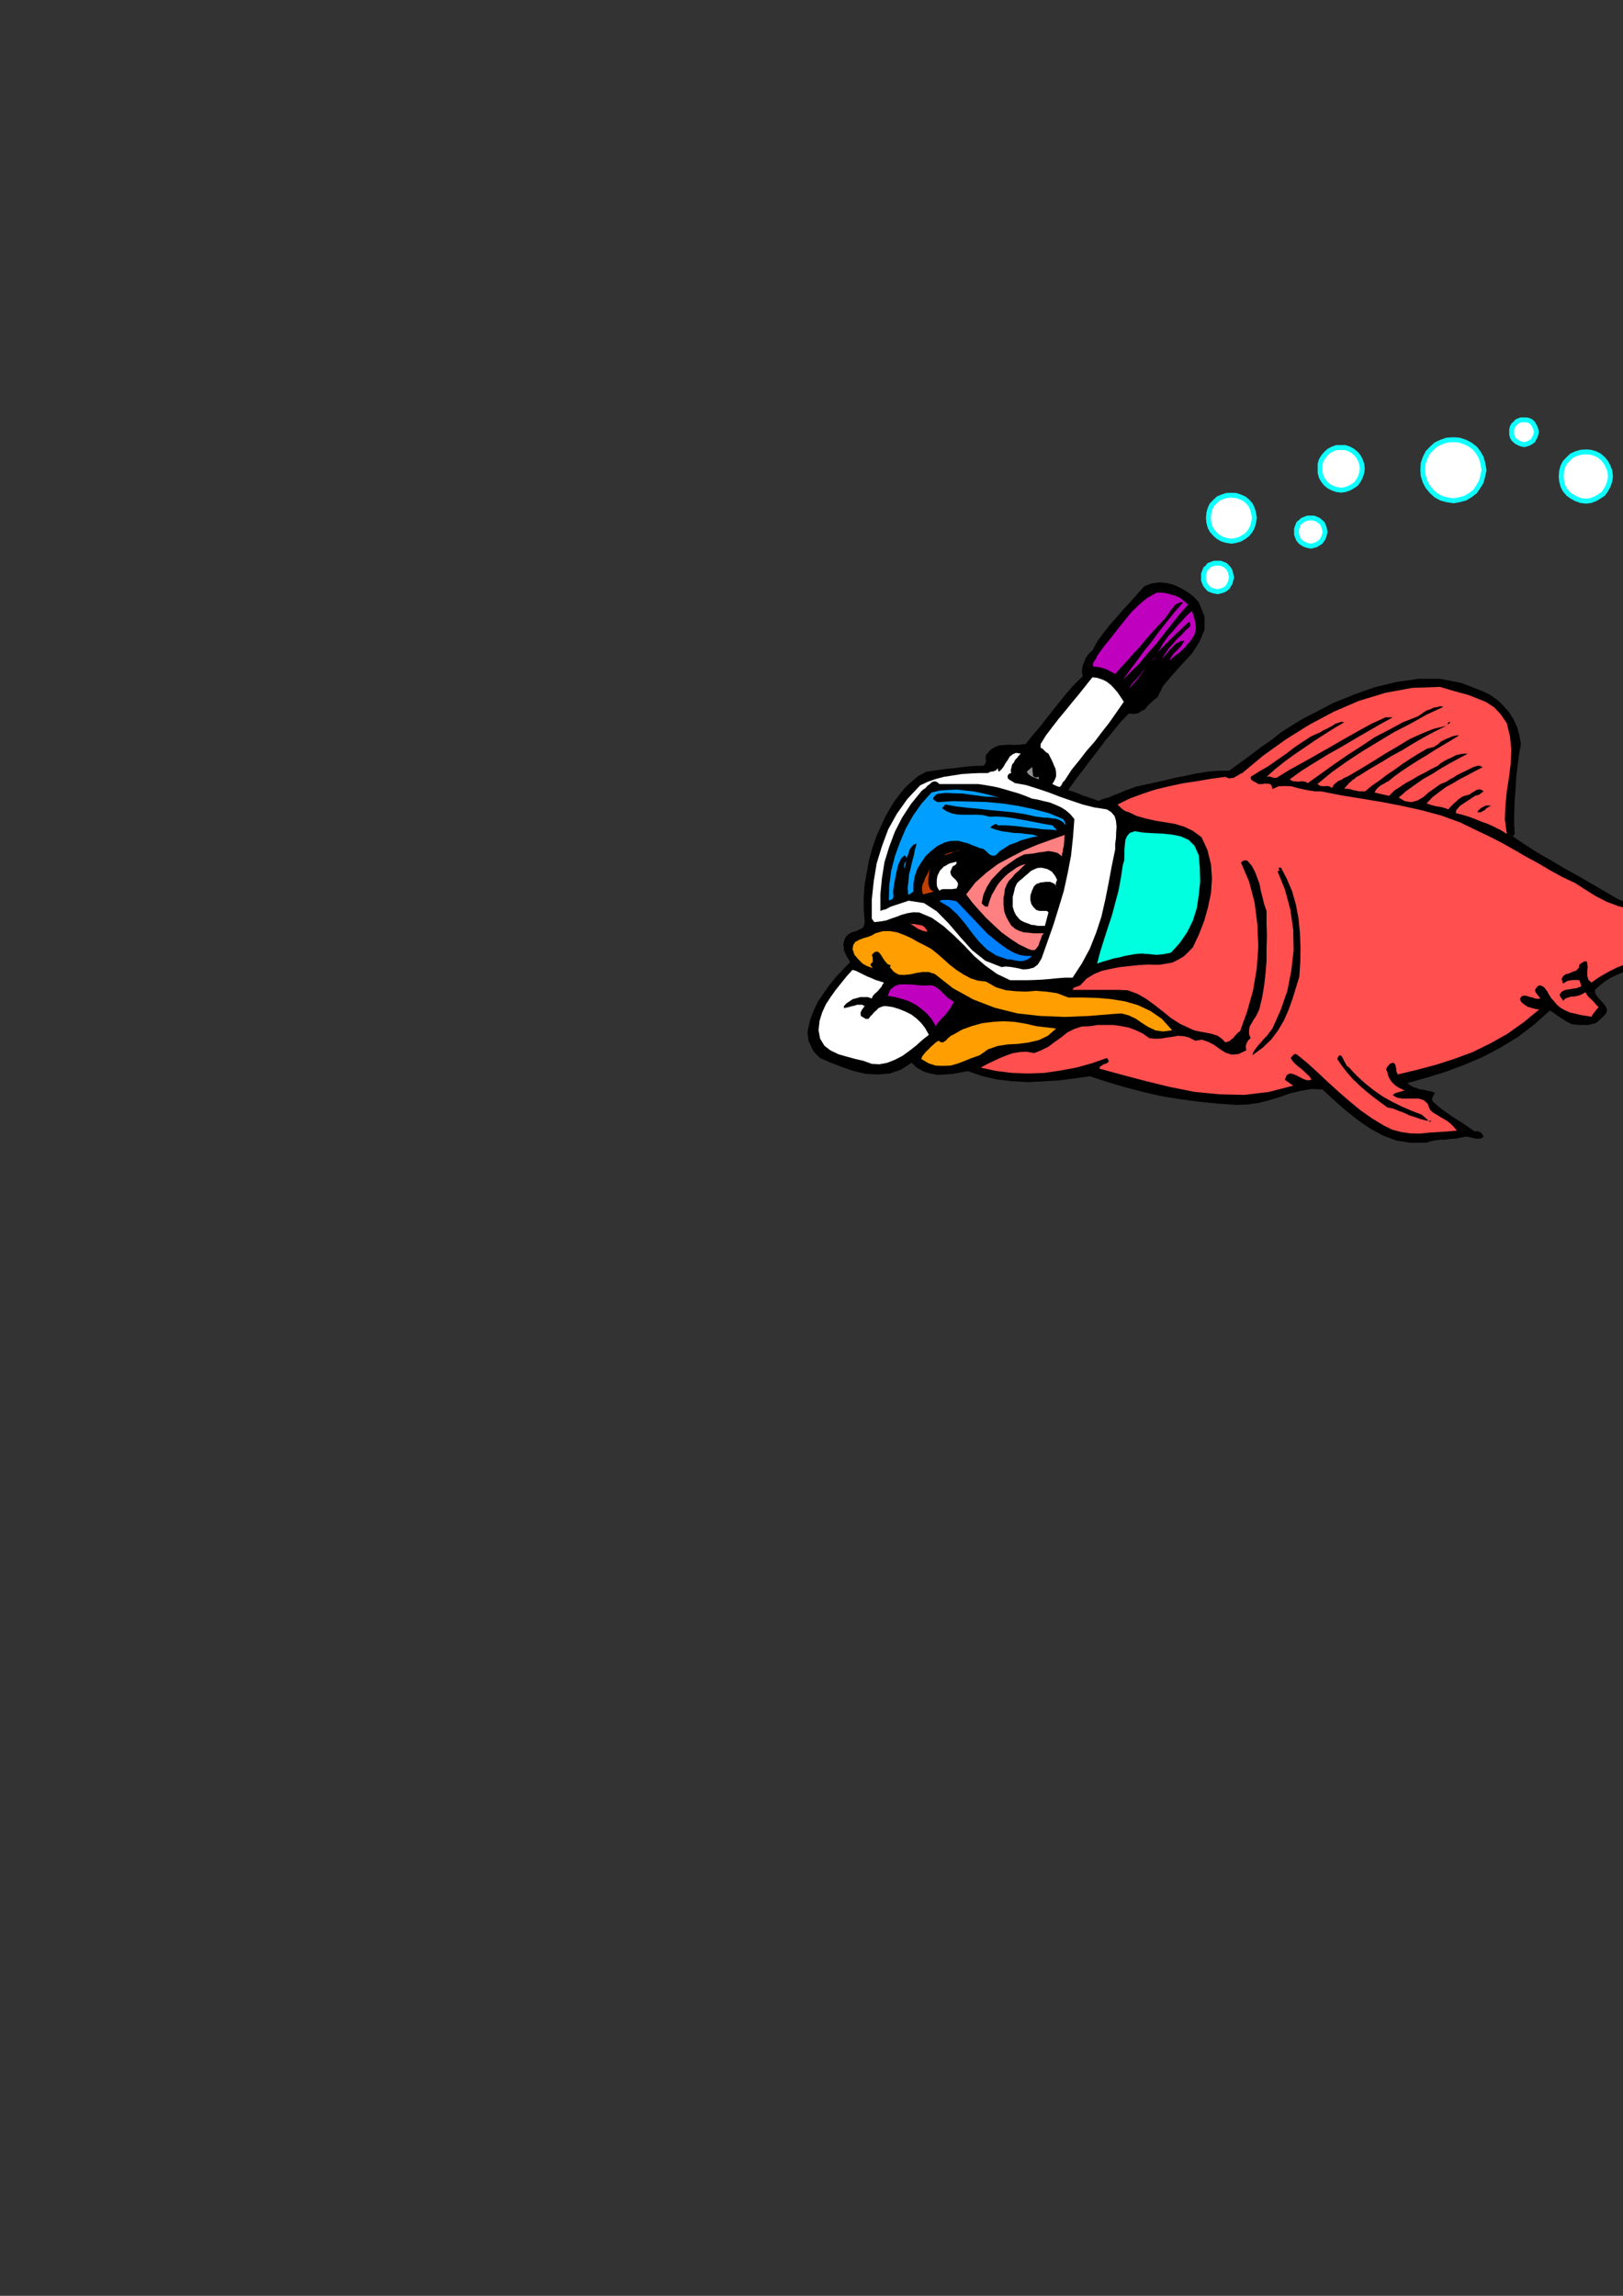 <?xml version="1.0" encoding="utf-8"?>
<!-- Created by UniConvertor 2.0rc4 (https://sk1project.net/) -->
<svg xmlns="http://www.w3.org/2000/svg" height="841.89pt" viewBox="0 0 595.276 841.89" width="595.276pt" version="1.1" xmlns:xlink="http://www.w3.org/1999/xlink" id="8937530f-f612-11ea-b671-dcc15c148e23">

<rect x="0" y="0" width="595.276" height="841.89" fill="#333333" stroke="none"/>

<g>
	<path style="fill:#000000;" d="M 439.694,220.857 L 441.782,226.041 441.782,230.937 439.91,235.401 437.174,239.649 433.502,243.609 429.902,247.641 426.59,251.529 424.574,255.633 423.206,256.713 421.982,257.793 420.902,258.873 419.966,260.097 418.598,260.817 417.302,261.609 415.79,261.825 413.99,261.681 410.822,264.993 408.086,268.377 405.134,271.905 402.47,275.505 399.734,279.033 397.07,282.561 394.406,286.017 391.814,289.689 393.182,290.193 394.478,290.625 395.846,291.129 397.286,291.777 398.582,292.137 400.094,292.713 401.39,293.073 402.83,293.721 404.774,292.929 406.862,292.353 408.806,291.489 410.822,290.769 412.694,289.905 414.71,289.185 416.654,288.465 418.886,287.961 422.63,287.169 426.59,286.305 430.622,285.297 434.726,284.505 438.758,283.641 442.862,282.993 446.822,282.633 450.854,282.633 454.742,279.753 458.63,276.945 462.374,274.065 466.262,271.401 470.006,268.449 473.966,265.929 477.998,263.481 482.246,261.321 489.014,257.793 496.43,254.769 504.134,252.033 512.198,250.089 520.19,248.937 528.182,248.937 536.03,250.449 543.806,253.473 546.47,254.769 549.134,256.641 551.294,258.657 553.454,261.105 555.038,263.625 556.406,266.577 557.27,269.601 557.846,272.841 557.126,276.729 556.622,280.833 556.118,284.865 555.902,289.113 555.542,293.217 555.398,297.465 555.326,301.569 555.542,305.817 554.822,306.681 559.286,309.705 564.038,312.729 568.79,315.465 573.758,318.417 578.582,321.081 583.55,323.961 588.374,326.769 593.342,329.649 594.782,330.297 596.654,330.801 598.454,331.017 600.47,331.233 602.342,331.017 604.142,330.801 605.726,330.009 607.166,329.289 614.222,324.969 620.63,320.001 626.462,314.169 632.006,308.121 636.974,301.569 641.798,294.873 646.406,288.105 651.014,281.697 651.734,281.553 652.598,281.913 652.958,282.417 653.462,283.137 653.606,283.857 653.822,284.577 653.966,285.297 654.182,286.161 653.318,292.209 652.238,298.257 651.014,304.233 649.574,310.137 647.918,315.897 646.046,321.585 644.03,327.129 641.798,332.817 640.502,334.617 638.774,336.561 636.974,338.289 635.39,340.089 633.95,341.889 633.23,344.121 633.23,346.425 634.166,349.305 636.758,354.417 639.062,359.817 641.006,365.577 642.59,371.625 643.382,377.673 643.67,383.721 643.022,389.769 641.798,395.961 641.438,397.185 640.862,398.481 640.142,399.705 639.422,401.073 638.702,402.297 638.054,403.449 637.694,404.673 637.694,406.113 636.974,406.113 636.758,405.393 636.11,405.177 634.814,405.177 632.222,400.713 629.846,396.321 627.398,391.929 625.094,387.609 622.79,383.001 620.846,378.537 618.902,373.929 617.318,369.321 616.238,366.657 615.014,364.065 613.574,361.689 611.918,359.601 609.83,357.513 607.526,356.073 605.006,354.993 602.198,354.633 599.75,355.137 597.446,355.857 595.142,356.577 592.982,357.513 590.822,358.521 588.734,359.817 586.79,361.329 584.99,362.985 585.134,364.353 585.998,365.649 587.078,366.873 588.23,368.097 589.022,369.177 589.454,370.545 589.022,371.697 587.51,373.281 586.43,374.289 585.35,375.153 583.91,375.513 582.542,375.873 580.886,375.873 579.446,375.873 577.862,375.729 576.494,375.585 575.414,375.009 574.334,374.505 573.326,373.785 572.39,373.209 571.31,372.489 570.446,371.841 569.366,371.121 568.502,370.545 562.67,375.729 556.622,380.337 550.214,384.225 543.806,387.609 537.038,390.489 530.126,393.081 523.07,395.241 516.158,397.185 517.166,397.905 518.318,398.625 519.542,398.985 520.91,399.489 522.206,399.633 523.574,399.993 524.87,400.209 526.31,400.713 525.878,401.433 525.518,402.297 525.23,403.017 525.374,403.809 527.174,405.393 529.118,406.977 531.062,408.345 533.15,409.785 535.094,411.009 537.11,412.305 539.054,413.673 540.998,414.969 541.862,414.753 542.798,415.113 543.518,415.689 544.166,416.841 543.518,417.273 542.942,417.561 542.078,417.561 541.214,417.561 540.134,417.273 539.198,417.057 538.19,416.841 537.47,416.841 535.526,417.201 533.726,417.561 531.926,417.633 530.198,417.921 528.398,417.921 526.67,418.137 524.87,418.497 523.214,419.001 517.526,419.073 512.27,418.281 507.23,416.409 502.622,413.889 498.014,410.721 493.622,407.265 489.23,403.377 485.054,399.489 480.878,399.345 476.99,400.065 473.174,400.929 469.358,402.297 465.542,403.449 461.654,404.457 457.478,405.033 453.374,405.177 446.246,404.673 439.334,403.953 432.422,403.017 425.726,401.937 418.958,400.353 412.406,398.625 405.854,396.681 399.734,394.665 394.262,395.457 388.574,396.177 382.742,396.537 376.91,396.825 371.006,396.465 365.39,395.817 359.99,394.521 355.022,392.793 352.214,393.297 349.406,393.801 346.598,394.017 343.934,394.161 341.198,393.657 338.75,392.937 336.302,391.569 334.358,389.697 330.542,392.217 326.366,393.657 322.046,394.017 317.582,393.801 312.974,392.721 308.582,391.209 304.334,389.553 300.734,387.969 299.51,386.745 298.502,385.665 297.782,384.441 297.278,383.217 296.63,381.921 296.414,380.553 296.198,379.113 296.27,377.817 297.134,374.001 298.43,370.617 299.942,367.377 302.03,364.353 304.118,361.329 306.494,358.377 309.086,355.641 311.822,352.833 311.246,351.825 310.742,351.033 310.31,350.169 309.878,349.305 309.518,348.369 309.446,347.361 309.302,346.281 309.518,345.201 310.166,343.617 311.246,342.537 312.614,341.817 314.054,341.457 315.278,340.809 316.358,340.377 316.934,339.369 317.15,338.145 316.79,333.465 316.79,328.857 317.15,324.249 317.942,319.857 318.734,315.393 319.958,311.001 321.398,306.753 323.27,302.649 324.566,299.769 326.15,296.961 327.878,294.081 329.822,291.489 331.838,288.969 334.286,286.665 336.806,284.577 339.758,282.993 342.278,282.633 344.798,282.273 347.39,281.913 350.054,281.697 352.574,281.337 355.238,281.049 357.902,280.833 360.71,280.833 361.43,279.969 361.646,279.033 361.502,277.809 361.646,276.873 363.23,275.001 364.958,273.921 366.47,273.345 368.342,273.201 370.142,273.057 371.942,273.201 373.886,273.057 376.19,272.841 378.71,269.673 381.374,266.577 383.822,263.409 386.342,260.241 388.934,257.001 391.454,253.905 394.118,250.881 397.142,248.001 396.782,246.561 396.926,245.193 397.142,243.897 397.646,242.817 398.15,241.449 398.87,240.369 399.734,239.289 400.67,238.569 402.47,235.185 404.702,232.161 407.006,229.209 409.526,226.401 411.974,223.521 414.494,220.857 417.014,217.977 419.678,215.025 422.342,213.945 425.15,213.585 427.958,213.801 430.694,214.521 433.142,215.673 435.59,217.113 437.75,218.769 439.694,220.857 Z" />
	<path style="fill:#bf00bf;" d="M 435.734,221.721 L 432.638,225.249 429.758,228.849 426.878,232.521 423.926,236.265 420.902,239.649 418.022,243.177 414.854,246.273 411.83,249.369 414.35,245.841 417.014,242.313 419.678,238.641 422.486,235.185 425.15,231.513 428.03,227.913 430.982,224.241 434.006,220.857 432.782,220.857 431.702,221.361 430.838,221.937 430.118,222.945 429.398,223.737 428.678,224.889 427.958,225.825 427.31,226.761 425.006,229.209 422.702,231.729 420.398,234.321 418.094,237.129 415.718,239.649 413.414,242.313 411.11,244.761 409.022,247.137 407.942,246.561 407.006,246.057 405.998,245.553 405.062,245.193 403.982,244.833 402.83,244.617 401.894,244.473 401.03,244.473 400.814,243.393 401.318,242.457 402.038,241.449 402.398,240.513 404.774,237.201 407.366,234.033 409.886,230.793 412.406,227.625 414.998,224.457 417.734,221.793 420.758,219.273 424.214,217.329 425.726,217.329 427.31,217.473 428.894,217.833 430.478,218.337 431.846,218.769 433.142,219.489 434.366,220.497 435.734,221.721 Z" />
	<path style="fill:#bf00bf;" d="M 436.166,235.617 L 435.302,236.481 434.582,237.489 433.646,238.281 432.638,239.289 431.558,240.009 430.622,240.729 429.758,241.449 429.038,242.313 429.398,241.089 430.118,240.225 430.838,239.289 431.702,238.569 432.422,237.705 433.142,236.985 433.79,235.977 434.366,235.041 433.286,235.041 432.206,235.545 431.126,236.121 430.118,237.201 429.038,238.281 428.03,239.505 427.094,240.585 426.374,241.665 426.878,240.369 427.814,239.001 428.894,237.489 430.334,235.977 431.702,234.321 433.286,232.881 434.87,231.153 436.526,229.713 436.526,228.705 436.166,227.985 435.734,228.345 434.366,229.569 432.998,230.937 431.558,232.233 430.118,233.673 428.534,235.185 427.094,236.625 425.654,238.065 424.574,239.505 425.654,237.489 426.95,235.401 428.462,233.313 430.262,231.369 431.846,229.425 433.646,227.553 435.302,225.681 437.174,224.025 437.606,225.465 438.11,226.905 438.398,228.345 438.614,229.929 438.47,231.297 438.11,232.737 437.246,234.177 436.166,235.617 Z" />
	<path style="fill:#bf00bf;" d="M 422.342,242.673 L 423.854,240.513 423.206,241.665 422.342,242.673 Z" />
	<path style="fill:#bf00bf;" d="M 414.35,252.465 L 414.71,251.385 415.43,250.449 416.222,249.585 417.014,248.865 417.734,247.857 418.526,247.065 419.102,246.057 419.678,245.193 419.246,246.057 418.742,247.065 418.022,247.857 417.374,248.865 416.582,249.729 415.718,250.665 414.998,251.529 414.35,252.465 Z" />
	<path style="fill:#ffffff;" d="M 412.19,257.361 L 409.526,261.177 406.862,264.993 404.198,268.377 401.534,271.905 398.582,275.289 395.846,278.817 393.038,282.273 390.518,286.161 389.798,286.881 389.294,287.961 388.646,288.609 387.71,288.321 385.982,287.529 386.846,286.017 387.35,284.721 387.35,283.281 387.134,281.913 386.486,280.473 385.91,279.033 385.19,277.665 384.542,276.369 383.678,275.865 383.102,275.289 382.382,274.569 381.662,274.209 381.662,272.841 383.678,269.601 385.982,266.577 388.43,263.409 390.95,260.385 393.398,257.361 395.918,254.337 398.366,251.241 400.67,248.361 402.47,248.577 404.414,249.225 405.854,249.945 407.438,251.169 408.662,252.465 409.886,253.905 410.966,255.489 412.19,257.361 Z" />
	<path style="fill:#ff4f4f;" d="M 552.662,265.209 L 553.814,269.961 554.318,274.929 554.102,279.969 553.454,285.081 552.662,290.193 552.158,295.233 551.942,300.489 552.662,305.817 550.358,304.377 548.054,303.225 545.75,302.145 543.446,301.353 540.998,300.345 538.694,299.481 536.246,298.761 533.942,298.185 534.086,297.177 534.734,296.385 535.454,295.521 536.534,294.801 537.614,294.081 538.838,293.289 539.918,292.569 540.998,291.849 541.718,291.633 542.582,291.417 543.302,290.769 544.166,290.193 543.158,289.545 542.366,289.473 541.502,289.689 540.638,290.265 539.774,290.769 538.91,291.417 537.974,291.633 537.11,291.849 536.246,292.209 535.526,292.713 534.806,293.217 534.086,293.937 533.222,294.657 532.502,295.377 531.782,296.097 531.206,296.817 530.126,296.385 529.118,296.097 528.182,295.881 527.174,295.737 526.094,295.521 525.014,295.233 524.006,294.873 523.214,294.657 525.374,292.353 527.894,290.409 530.342,288.609 533.006,287.169 535.526,285.657 538.334,284.217 540.998,282.777 543.806,281.337 542.798,280.833 541.862,280.833 540.278,281.337 538.838,282.057 537.398,282.777 535.886,283.497 534.446,284.217 533.15,285.081 531.782,285.801 530.486,286.665 528.182,287.601 526.094,289.113 523.934,290.625 521.99,292.353 519.83,293.577 517.598,294.153 515.294,293.793 512.99,292.497 515.798,290.049 518.822,287.889 521.99,285.657 525.23,283.857 528.398,281.841 531.638,279.969 534.95,278.169 538.334,276.369 536.894,276.369 535.454,276.585 533.942,276.945 532.646,277.665 531.206,278.313 529.766,279.033 528.398,279.897 527.318,280.833 524.87,282.057 522.71,283.281 520.262,284.505 518.102,285.801 515.798,287.025 513.638,288.465 511.406,289.905 509.462,291.849 504.134,290.625 504.782,289.473 505.646,288.609 506.582,287.889 507.59,287.385 508.526,286.809 509.462,286.305 510.326,285.585 511.19,284.865 514.07,282.777 517.022,280.833 520.046,278.889 523.07,277.089 526.094,275.145 529.118,273.345 532.142,271.545 535.166,269.673 534.374,269.673 533.51,269.817 532.646,270.033 531.926,270.393 530.918,270.753 530.198,271.113 529.262,271.545 528.542,271.905 527.894,272.481 527.318,273.057 526.598,273.417 525.95,273.921 525.23,274.065 524.51,274.281 523.79,274.425 523.214,274.641 520.262,276.369 517.382,278.169 514.43,280.113 511.55,282.201 508.67,284.145 506.006,286.161 503.198,288.105 500.678,290.193 499.454,290.193 498.374,290.193 497.366,289.905 496.502,289.833 495.566,289.473 494.702,289.329 493.838,289.185 493.046,289.329 493.478,288.609 494.198,287.889 494.702,287.241 495.422,286.665 496.07,286.017 496.79,285.585 497.51,284.937 498.374,284.505 502.262,282.057 506.222,279.753 510.254,277.305 514.214,275.145 518.246,272.697 522.206,270.393 526.238,268.233 530.486,266.145 525.734,267.297 521.27,269.097 516.878,271.113 512.63,273.705 508.31,276.225 504.062,278.889 499.814,281.481 495.566,284.001 494.702,284.505 493.838,284.937 492.902,285.297 492.038,285.945 490.958,286.305 490.094,287.025 489.23,287.745 488.51,288.969 487.79,288.465 487.07,288.249 486.35,288.249 485.774,288.321 484.406,288.249 483.182,287.529 488.51,283.137 493.982,279.249 499.67,275.505 505.502,271.977 511.334,268.449 517.382,265.353 523.286,262.041 529.478,259.161 528.182,259.017 527.102,259.305 525.734,259.521 524.654,260.097 523.43,260.457 522.206,261.177 521.126,261.969 520.046,262.689 514.574,264.849 509.39,267.657 504.134,270.393 499.166,273.705 494.126,276.945 489.23,280.329 484.406,283.785 479.654,287.169 478.718,286.665 477.854,286.521 476.99,286.521 476.198,286.665 475.19,286.521 474.326,286.521 473.606,286.161 473.03,285.801 477.494,282.561 482.246,279.609 486.926,276.729 491.678,274.065 496.43,271.257 501.254,268.449 506.006,265.713 510.83,263.049 508.166,263.049 502.982,265.425 497.87,268.233 492.902,271.041 487.934,273.921 482.966,276.729 477.998,279.537 473.03,282.273 468.206,285.225 467.054,285.225 466.334,284.937 465.398,284.721 464.534,284.865 467.846,281.913 471.302,279.177 474.974,276.513 478.574,274.065 482.246,271.545 485.846,269.241 489.374,267.009 493.046,264.849 491.894,264.705 490.814,265.065 489.734,265.425 488.798,266.073 487.718,266.649 486.566,267.297 485.486,267.729 484.55,268.377 480.878,270.033 477.638,272.121 474.47,274.281 471.59,276.513 468.422,278.673 465.398,280.833 462.086,282.777 458.702,284.865 458.846,285.801 459.71,286.521 460.574,286.881 461.51,287.529 462.086,287.529 462.95,287.529 463.814,287.385 464.75,287.385 465.398,287.385 466.118,287.745 466.478,288.249 466.694,289.329 468.998,288.321 471.302,288.249 473.606,288.321 475.91,288.969 478.142,289.473 480.302,289.905 482.318,290.193 484.55,290.193 491.822,291.633 499.31,292.857 506.726,294.081 514.214,295.521 521.342,297.105 528.614,299.049 535.526,301.569 542.222,304.809 546.614,306.897 551.078,309.201 555.542,311.721 560.006,314.313 564.398,316.689 568.79,319.281 573.11,321.657 577.862,323.889 581.39,326.193 585.206,328.569 589.238,330.657 593.63,332.313 597.806,333.321 602.198,333.681 606.446,332.961 610.694,331.161 611.054,329.649 616.958,325.545 622.646,321.225 628.046,316.257 633.086,311.001 637.838,305.457 642.158,299.769 646.334,293.793 650.294,287.961 650.294,290.913 649.43,293.721 647.774,296.241 645.83,298.761 643.526,301.065 641.222,303.657 639.134,306.177 637.694,308.985 636.974,309.705 637.334,310.137 638.774,308.985 640.286,307.833 641.726,306.537 643.166,305.169 644.39,303.729 645.83,302.433 647.054,301.065 648.494,299.985 648.35,301.569 647.918,303.153 647.054,304.449 646.046,305.673 644.75,306.681 643.526,307.761 642.086,308.697 640.862,309.705 629.846,319.497 630.566,319.353 631.43,319.281 632.222,318.777 633.086,318.417 633.806,317.769 634.67,317.193 635.534,316.689 636.47,316.329 637.55,315.465 638.702,314.673 639.782,313.809 640.862,313.089 641.942,312.225 643.022,311.361 644.102,310.641 645.326,310.137 645.326,310.497 645.326,311.289 645.254,311.865 645.11,312.729 644.822,313.449 644.606,314.169 644.246,314.889 644.03,315.609 642.302,316.689 640.646,317.769 638.918,318.921 637.19,320.073 635.39,321.297 633.806,322.665 632.366,324.105 631.07,325.833 632.582,325.401 634.166,324.825 635.678,323.961 637.19,323.169 638.702,321.945 640.142,320.937 641.582,319.857 643.166,319.137 642.806,322.881 641.438,325.833 639.134,327.993 636.398,329.649 633.23,331.017 630.062,332.601 627.254,334.185 624.95,336.345 626.462,336.489 627.902,336.345 629.342,335.625 630.926,334.905 632.366,333.897 633.95,333.177 635.534,332.601 637.334,332.457 636.614,333.465 636.038,334.545 635.318,335.769 634.67,336.921 633.806,337.929 633.086,339.009 632.15,339.873 631.07,340.737 629.846,340.233 628.766,340.233 627.542,340.377 626.318,340.737 624.95,341.097 623.87,341.673 622.79,342.249 621.854,343.041 622.646,343.401 623.798,343.761 624.734,343.761 625.814,343.833 626.894,343.617 628.046,343.473 629.126,343.401 630.35,343.473 630.422,344.121 630.566,344.841 630.566,345.561 630.71,346.281 630.566,347.001 630.566,347.721 630.566,348.441 630.71,349.305 629.702,349.089 628.766,348.801 627.614,348.585 626.534,348.441 625.454,348.369 624.518,348.441 623.51,348.801 622.79,349.665 624.374,350.529 626.174,351.105 627.902,351.465 629.702,351.969 631.07,352.545 632.222,353.697 633.014,355.281 633.374,357.801 633.806,358.161 632.006,357.801 630.35,357.441 628.766,357.081 627.254,356.793 625.742,356.433 624.158,356.217 622.43,356.001 620.846,356.001 622.934,357.441 625.742,358.665 628.478,359.457 631.286,360.321 633.734,361.329 635.894,362.913 637.118,365.073 637.694,368.313 636.398,367.881 635.318,367.233 634.166,366.657 633.086,366.153 631.862,365.433 630.782,364.929 629.558,364.569 628.478,364.425 627.542,365.217 628.262,365.793 628.982,366.369 629.702,366.729 630.71,367.017 630.71,367.377 632.15,368.313 633.95,369.393 635.678,370.401 637.334,371.625 638.702,372.921 639.638,374.649 639.998,376.593 639.638,379.113 638.198,378.249 636.83,377.313 635.534,376.305 634.166,375.513 632.726,374.505 631.43,374.001 630.062,373.641 628.838,373.641 630.206,375.153 631.862,376.593 633.806,377.889 635.75,379.473 637.478,380.913 638.774,382.785 639.494,384.729 639.638,386.961 638.414,386.889 637.334,386.241 636.254,385.449 635.39,384.585 634.454,383.865 633.59,383.577 632.726,383.865 632.006,385.161 632.87,385.809 633.806,386.529 634.814,387.105 635.894,387.825 636.614,388.545 637.478,389.409 638.054,390.273 638.702,391.497 638.342,392.361 638.198,393.297 638.054,394.161 637.982,395.097 637.694,395.961 637.478,396.825 637.19,397.689 636.974,398.481 632.582,393.297 629.486,387.753 626.822,381.921 624.59,375.945 622.214,369.753 619.55,364.065 616.022,358.521 611.63,353.697 607.67,352.473 603.998,352.113 600.254,352.329 596.726,353.409 593.126,354.777 589.814,356.433 586.574,358.305 583.694,360.321 582.542,359.241 582.182,357.801 582.182,356.073 582.326,354.633 582.182,353.337 581.966,352.545 581.03,352.545 579.302,353.697 579.086,354.849 578.222,355.857 576.854,356.361 575.558,356.937 574.19,357.297 573.254,358.017 572.75,359.025 573.326,360.681 573.974,360.249 574.694,359.817 575.414,359.601 576.278,359.457 576.998,359.385 577.862,359.385 578.582,359.385 579.302,359.457 580.022,361.689 579.086,362.049 578.078,362.409 576.854,362.553 575.774,362.769 574.55,362.913 573.47,363.273 572.606,363.849 572.03,364.785 572.246,365.433 572.606,365.937 572.966,366.369 573.326,367.017 574.118,366.153 575.198,365.793 576.278,365.433 577.358,365.433 578.438,365.217 579.518,364.929 580.526,364.425 581.462,363.849 581.822,364.425 582.326,365.217 582.902,365.793 583.694,366.513 584.27,367.089 584.99,367.881 585.566,368.601 586.358,369.321 585.566,370.185 584.99,370.977 584.27,371.841 583.694,372.849 581.606,372.489 579.662,372.201 577.718,371.697 575.918,371.337 574.118,370.545 572.534,369.681 571.022,368.457 569.87,367.017 569.006,366.153 568.502,365.289 567.926,364.425 567.566,363.633 566.918,362.769 566.342,362.049 565.478,361.545 564.542,361.329 563.894,361.761 563.39,362.409 563.03,362.985 563.174,363.849 564.974,366.153 564.038,366.297 563.03,366.153 562.094,365.793 561.086,365.577 560.006,365.217 559.07,365.073 558.206,365.289 557.486,366.153 557.702,367.017 558.422,367.881 559.214,368.457 560.294,369.177 561.086,369.393 562.238,369.753 563.318,370.041 564.542,370.185 558.854,374.865 552.878,379.113 546.614,382.641 540.134,385.809 533.366,388.329 526.598,390.489 519.542,392.361 512.63,394.017 512.198,392.937 512.054,391.713 511.91,390.993 511.766,390.489 511.406,389.913 510.83,389.697 509.75,390.129 508.886,391.137 508.382,392.073 508.886,393.297 509.102,394.377 509.606,395.457 510.254,396.465 511.046,397.401 511.91,398.121 512.99,398.841 514.07,399.345 515.222,399.993 514.574,400.065 514.07,400.209 513.35,400.353 512.774,400.569 511.55,400.929 510.83,401.649 512.414,402.513 514.358,402.873 516.374,402.873 518.462,402.873 520.406,402.873 522.206,403.449 523.574,404.673 524.51,406.977 525.59,407.985 526.958,408.777 528.182,409.569 529.622,410.361 530.846,411.081 532.07,412.089 533.15,413.169 534.374,414.609 531.206,414.897 527.894,415.113 524.438,415.329 520.91,415.689 517.238,415.617 513.854,415.113 510.614,414.249 507.662,412.809 503.054,410.001 498.95,407.121 494.846,403.737 490.958,400.353 487.07,396.825 483.326,393.297 479.438,389.769 475.55,386.601 474.83,386.529 474.326,386.889 473.894,387.393 473.39,387.969 473.966,388.905 474.974,390.057 476.054,390.993 477.278,391.929 478.214,392.793 479.294,393.801 480.302,394.737 481.022,395.961 479.654,396.177 478.358,395.817 476.918,395.097 475.55,394.377 474.11,393.801 473.03,393.657 471.95,394.233 471.23,395.961 474.326,398.121 465.398,400.425 456.398,401.505 447.326,401.289 438.254,400.425 429.182,398.625 420.326,396.465 411.614,394.161 403.19,391.857 403.478,391.137 404.054,390.777 404.774,390.273 405.638,390.057 406.286,389.697 406.646,389.265 406.502,388.689 405.998,387.969 400.454,389.913 394.766,391.497 388.934,392.577 383.102,393.441 377.054,393.657 371.078,393.441 365.318,392.721 359.702,391.497 361.934,390.273 364.166,389.193 366.47,388.113 368.918,387.105 371.366,386.241 373.886,385.809 376.406,385.665 379.358,386.169 381.878,385.161 384.47,383.865 386.774,382.137 389.15,380.481 391.454,378.609 394.046,377.313 396.71,376.449 399.734,376.305 402.614,375.873 405.494,375.873 408.446,375.873 411.326,376.305 413.99,376.809 416.654,377.817 419.102,378.969 421.55,380.697 423.71,380.913 425.87,380.841 427.958,380.481 430.118,380.193 432.062,379.833 434.222,379.977 436.166,380.481 438.398,381.633 440.918,381.273 443.366,382.137 445.382,383.217 447.542,384.801 449.486,386.025 451.79,386.745 454.238,386.529 457.118,385.161 456.902,383.865 457.118,382.785 457.766,381.561 458.702,380.697 458.126,379.257 458.126,377.817 458.342,376.449 459.062,375.225 459.782,373.929 460.646,372.705 461.294,371.337 461.87,370.185 462.95,365.649 463.67,361.329 464.174,356.793 464.534,352.473 464.534,347.865 464.678,343.257 464.534,338.649 464.534,334.041 463.67,331.593 463.094,329.217 462.446,326.769 462.014,324.321 461.15,321.945 460.286,319.641 459.062,317.409 457.478,315.609 456.758,315.465 456.182,315.609 455.606,315.897 455.174,316.329 458.126,323.241 460.142,330.873 461.15,338.793 461.51,347.145 460.934,355.281 459.566,363.345 457.406,370.977 454.814,378.177 454.094,378.609 453.518,379.257 452.798,379.977 452.294,380.697 451.574,381.201 450.998,381.777 450.206,381.993 449.486,382.281 448.046,380.841 446.606,379.833 444.878,379.257 443.366,378.897 441.494,378.537 439.838,378.249 437.966,377.817 436.526,377.169 432.926,375.513 429.614,373.425 426.59,370.977 423.566,368.601 420.398,366.297 417.158,364.425 413.558,363.129 409.526,362.985 393.398,362.985 393.758,362.265 394.622,361.905 395.342,361.689 396.206,361.329 398.51,358.881 401.318,357.153 404.198,356.001 407.438,355.281 410.75,354.633 414.134,354.273 417.518,353.913 421.046,353.697 423.062,353.769 425.366,353.769 427.598,353.409 429.974,352.977 432.062,351.969 434.15,350.745 435.806,349.161 437.534,347.361 439.694,342.753 441.638,337.785 443.078,332.673 444.158,327.489 444.518,322.161 444.158,316.977 442.862,311.721 440.702,307.041 437.606,304.737 434.51,303.225 430.982,302.145 427.598,301.569 423.926,300.993 420.398,300.201 417.014,299.265 413.99,297.825 412.766,297.465 411.686,296.745 410.75,295.881 409.886,295.017 414.278,292.857 418.958,291.129 423.71,289.545 428.822,288.321 433.862,287.241 439.118,286.449 444.158,285.585 449.486,284.865 450.134,285.225 450.854,285.441 451.718,285.297 452.51,285.225 453.302,284.721 454.022,284.361 454.742,283.857 455.606,283.497 463.31,277.089 471.662,271.113 480.302,265.713 489.23,260.961 498.446,257.001 508.166,254.049 517.958,252.249 528.182,251.889 531.278,252.825 534.806,253.833 538.334,254.769 541.862,256.137 545.03,257.433 548.054,259.377 550.43,261.969 552.662,265.209 Z" />
	<path style="fill:#000000;" d="M 530.846,265.785 L 531.206,264.849 532.07,264.849 530.846,265.785 Z" />
	<path style="fill:#ffffff;" d="M 374.39,276.369 L 373.67,277.089 373.022,277.953 372.302,278.673 371.87,279.609 371.222,280.329 371.006,281.337 370.718,282.417 370.862,283.497 369.998,283.785 369.566,284.505 369.638,285.441 370.358,286.017 371.222,286.521 372.23,287.169 376.334,287.889 380.438,289.185 384.542,290.553 388.646,292.137 392.822,293.577 397.07,295.017 401.39,296.097 405.998,296.817 407.582,297.825 408.806,299.265 409.31,300.993 409.526,303.153 409.382,305.169 409.31,307.401 409.022,309.417 409.022,311.505 407.798,317.409 406.646,323.601 405.422,329.793 403.982,336.129 402.038,342.033 399.734,347.865 396.782,353.337 393.398,358.521 390.518,358.521 387.71,358.737 384.902,359.025 382.166,359.241 379.214,359.385 376.334,359.457 373.382,359.457 370.502,359.457 365.678,357.153 361.43,354.129 357.398,350.673 353.798,346.857 349.91,343.041 346.022,339.585 341.774,336.561 337.166,334.617 334.862,334.545 332.702,334.905 330.614,335.481 328.814,336.201 326.87,336.849 324.926,337.569 322.766,337.929 320.678,338.145 319.742,336.849 319.742,329.937 320.462,323.169 321.542,316.617 323.486,310.281 325.79,304.089 328.958,298.401 332.846,292.929 337.526,287.961 340.334,286.665 343.214,285.657 346.238,284.865 349.55,284.361 352.718,283.857 355.958,283.641 359.126,283.497 362.366,283.497 363.23,282.993 364.166,282.921 365.174,282.561 366.038,281.697 366.038,282.417 366.398,282.993 367.262,282.201 368.054,281.193 368.774,279.897 369.638,278.673 370.358,277.449 371.438,276.585 372.662,276.081 374.39,276.369 Z" />
	<path style="fill:#ffffff;" d="M 366.758,278.169 L 366.038,280.473 366.758,278.169 Z" />
	<path style="fill:#8f8f8f;" d="M 381.014,284.865 L 381.014,285.801 380.222,285.441 379.502,285.225 378.854,284.937 378.35,284.721 377.27,284.001 376.55,282.993 378.494,281.337 378.638,281.553 378.71,282.201 378.71,282.921 378.854,283.785 378.854,284.361 379.358,284.937 379.934,285.081 381.014,284.865 Z" />
	<path style="fill:#000000;" d="M 358.838,287.529 L 361.286,287.889 363.806,288.321 366.254,288.825 368.774,289.545 371.222,290.265 373.67,290.985 376.046,291.849 378.494,292.857 380.582,293.217 382.886,293.793 385.046,294.297 387.206,295.161 389.15,296.025 390.95,297.177 392.534,298.545 394.046,300.345 393.542,307.113 392.822,313.809 391.598,320.217 390.158,326.769 388.286,332.961 386.342,339.225 384.182,345.345 382.022,351.465 380.654,353.697 379.142,354.849 377.198,355.353 375.254,355.497 373.022,354.993 371.006,354.633 368.918,354.417 367.334,354.633 361.43,352.329 356.534,348.441 352.07,343.473 347.966,338.649 343.574,334.185 338.894,331.161 333.278,330.297 326.726,332.457 325.79,332.961 324.782,333.465 323.846,333.681 322.91,334.041 322.91,327.849 323.486,321.945 324.422,316.113 326.15,310.497 328.238,304.953 330.902,299.769 334.142,294.801 337.886,290.193 338.606,289.545 339.47,288.969 340.19,288.105 341.054,287.529 341.774,286.809 342.638,286.521 343.502,286.665 344.582,287.529 358.838,287.529 Z" />
	<path style="fill:#009eff;" d="M 366.398,292.497 L 364.094,292.209 361.502,292.137 358.766,291.777 355.958,291.417 352.934,290.985 349.91,290.913 346.742,290.769 343.862,291.129 343.214,291.489 342.782,291.993 342.278,292.497 342.422,293.289 343.862,294.153 349.55,293.793 355.598,293.937 361.646,294.081 367.694,294.657 373.382,295.521 379.214,296.745 384.686,298.185 389.87,300.345 390.158,300.705 390.518,301.353 390.734,301.929 390.878,302.649 389.798,301.425 388.574,300.705 387.206,300.201 385.91,300.129 384.326,299.841 382.886,299.841 381.374,299.625 380.078,299.481 375.83,298.545 371.726,297.897 367.478,297.465 363.374,297.105 359.126,296.601 355.022,296.241 350.774,295.737 346.742,295.017 345.518,296.385 347.102,297.465 349.046,298.257 351.134,298.689 353.51,298.761 355.814,298.761 358.262,298.761 360.566,298.905 362.87,299.481 365.75,299.409 368.702,299.625 371.438,299.985 374.246,300.489 377.054,300.993 379.934,301.569 382.886,302.145 385.982,302.649 387.71,304.449 385.046,304.233 382.382,304.089 379.718,303.729 377.198,303.513 374.39,303.153 371.726,302.865 368.774,302.649 366.038,302.649 365.318,302.145 364.598,302.433 363.806,302.865 363.23,303.513 365.174,304.233 367.334,304.809 369.566,305.097 371.942,305.457 374.174,305.529 376.406,305.817 378.638,306.033 380.654,306.681 378.494,307.041 376.406,307.617 374.39,308.193 372.446,309.057 370.358,309.777 368.558,310.929 366.758,312.081 365.174,313.665 364.166,313.809 363.446,313.593 362.726,313.161 362.294,312.729 361.646,312.081 361.07,311.649 360.35,311.145 359.702,311.145 358.118,310.497 356.534,309.921 354.878,309.201 353.294,308.841 351.566,308.337 349.91,308.337 348.11,308.481 346.382,308.985 343.718,310.281 341.558,312.009 339.47,313.953 337.886,316.257 336.446,318.633 335.51,321.297 335.006,324.105 335.006,326.985 334.502,327.273 333.998,327.705 333.566,327.993 333.062,327.993 332.918,325.401 333.206,323.025 333.422,320.577 333.998,318.417 334.502,316.113 335.15,313.809 335.582,311.505 336.23,309.345 335.15,309.705 334.358,310.497 333.638,311.505 333.206,312.945 332.702,314.313 332.342,315.753 332.054,317.049 331.838,318.561 331.622,317.769 331.622,317.049 331.838,316.473 332.198,315.969 332.486,315.249 332.558,314.745 332.342,314.169 331.838,313.665 330.614,314.673 329.894,316.113 329.318,317.553 328.958,319.137 328.598,320.721 328.31,322.377 327.95,324.105 327.734,325.833 327.59,326.265 327.59,326.985 327.59,327.705 327.734,328.569 327.59,329.217 327.374,329.649 326.726,330.009 326.006,330.153 326.15,324.681 326.87,319.281 328.238,313.953 330.038,308.985 332.198,303.873 334.862,299.121 338.03,294.657 341.63,290.625 344.582,289.905 347.822,289.689 350.99,289.545 354.158,289.905 357.326,290.265 360.422,290.913 363.374,291.633 366.398,292.497 Z" />
	<path style="fill:#000000;" d="M 547.334,295.593 L 546.47,295.593 545.75,296.097 545.102,296.457 544.526,297.105 543.806,297.465 543.158,297.825 542.438,297.897 541.862,297.825 542.222,297.177 542.726,296.745 543.302,296.241 544.022,295.881 544.742,295.521 545.462,295.377 546.326,295.377 547.334,295.593 Z" />
	<path style="fill:#00ffde;" d="M 439.694,313.665 L 440.054,318.273 440.198,323.241 439.694,328.137 438.974,332.961 437.534,337.569 435.446,341.817 432.782,345.705 429.542,349.305 428.03,349.665 426.878,349.881 425.51,350.025 424.286,350.169 422.846,350.025 421.55,349.881 420.182,349.809 418.886,349.665 416.654,349.809 414.638,350.169 412.55,350.529 410.462,351.105 408.446,351.465 406.358,352.113 404.342,352.689 402.398,353.337 403.55,348.945 404.918,344.553 406.358,340.089 407.798,335.769 409.022,331.161 410.246,326.625 411.11,321.945 411.83,317.193 412.334,315.465 412.406,313.665 412.406,311.721 412.55,309.921 412.766,307.977 413.414,306.537 414.35,305.457 416.222,304.809 419.246,305.313 422.63,305.529 426.158,305.673 429.758,306.033 432.998,306.681 435.95,307.977 438.11,310.137 439.694,313.665 Z" />
	<path style="fill:#ff8080;" d="M 389.51,314.025 L 387.926,312.801 386.342,312.369 384.542,312.081 382.886,312.369 381.014,312.585 379.214,312.945 377.414,313.161 375.686,313.305 372.95,314.673 370.358,316.473 367.838,318.273 365.678,320.433 363.59,322.665 362.006,325.185 360.71,327.993 360.062,331.161 360.35,331.593 360.926,332.097 361.502,332.457 362.366,332.457 362.726,331.017 363.23,329.577 363.734,328.209 364.454,326.985 365.174,325.689 365.894,324.465 366.758,323.385 367.694,322.305 368.702,321.297 369.638,320.433 370.646,319.713 371.726,318.993 372.662,318.273 373.742,317.697 374.894,317.193 376.19,316.833 374.894,318.057 373.67,319.281 372.302,320.433 371.222,321.801 369.998,323.025 369.206,324.465 368.558,326.049 368.342,327.993 368.054,329.217 368.054,330.513 368.054,331.737 368.198,333.105 368.342,334.185 368.702,335.337 369.206,336.489 369.926,337.785 370.862,339.369 372.302,340.593 373.742,341.313 375.47,341.889 377.198,342.033 378.998,342.249 380.942,342.249 382.886,342.249 382.166,343.041 381.806,344.193 381.302,345.417 380.942,346.641 380.294,347.577 379.574,348.369 378.494,348.441 377.198,348.009 373.67,346.281 370.502,344.193 367.334,341.889 364.598,339.369 361.646,336.561 359.126,333.825 356.534,330.873 354.374,327.993 357.758,323.601 361.79,320.001 366.038,316.833 370.718,314.313 375.47,311.865 380.438,309.777 385.406,307.977 390.518,306.177 390.374,307.113 390.374,308.193 390.23,309.345 390.158,310.425 389.87,311.361 389.798,312.369 389.51,313.161 389.51,314.025 Z" />
	<path style="fill:#bf4000;" d="M 352.214,311.865 L 351.494,311.865 350.774,312.081 350.054,312.369 349.262,312.729 348.542,312.945 347.822,313.161 347.102,313.449 346.382,313.665 346.958,313.161 347.75,312.945 348.47,312.585 349.19,312.585 349.91,312.369 350.63,312.225 351.35,312.009 352.214,311.865 Z" />
	<path style="fill:#ffffff;" d="M 350.846,315.969 L 350.774,316.833 350.126,317.337 349.406,317.697 349.046,318.561 348.542,319.713 348.83,320.865 349.406,321.585 350.27,322.377 350.846,323.025 351.35,323.889 351.35,324.609 350.846,325.833 350.054,325.905 349.262,326.049 348.47,326.049 347.75,326.049 346.742,326.049 345.878,326.049 345.158,326.193 344.582,326.625 344.078,325.905 343.718,325.185 343.574,324.321 343.574,323.601 343.574,322.665 343.718,321.801 343.862,321.081 344.222,320.361 344.726,319.281 345.446,318.561 346.166,317.769 346.958,317.409 347.822,316.833 348.83,316.473 349.766,316.257 350.846,315.969 Z" />
	<path style="fill:#ffffff;" d="M 387.71,322.665 L 387.494,323.169 387.35,323.601 387.206,324.105 387.35,324.825 386.774,324.105 385.982,323.745 385.19,323.385 384.47,323.385 383.462,323.385 382.526,323.529 381.662,323.601 381.014,323.889 380.222,324.105 379.574,324.681 379.142,325.185 378.854,325.905 378.494,326.625 378.278,327.345 377.99,328.137 377.918,328.929 377.918,330.153 378.278,331.521 378.998,332.601 380.078,333.681 380.582,333.825 381.158,334.041 381.878,334.041 382.598,334.041 383.246,334.041 383.822,334.041 384.182,334.185 384.542,334.617 383.246,339.513 381.806,339.513 380.582,339.513 379.358,339.225 378.278,339.153 377.054,338.649 375.974,338.289 374.894,337.785 374.03,337.209 372.662,335.625 371.942,334.185 371.438,332.457 371.438,330.801 371.438,328.929 371.87,327.273 372.302,325.401 373.022,323.889 373.886,323.025 374.966,322.161 375.974,321.225 377.054,320.361 378.134,319.353 379.358,318.777 380.582,318.273 382.022,318.201 382.958,318.417 383.966,318.633 384.686,318.993 385.55,319.497 385.982,319.857 386.63,320.721 387.134,321.441 387.71,322.665 Z" />
	<path style="fill:#000000;" d="M 469.862,318.201 L 472.022,322.377 473.966,326.985 475.334,331.881 476.27,336.921 476.774,342.033 476.99,347.361 476.918,352.689 476.558,358.161 475.334,362.121 474.11,366.153 472.67,370.185 470.942,374.145 468.782,377.817 466.262,381.201 463.094,384.225 459.35,386.961 459.71,385.809 460.43,384.729 461.366,383.505 462.446,382.281 463.598,380.913 464.75,379.761 465.758,378.393 466.694,377.169 469.718,370.401 472.166,363.345 473.606,356.001 474.47,348.585 474.326,340.953 473.246,333.465 471.302,326.265 468.566,319.497 468.998,319.353 469.286,319.281 469.142,318.993 469.142,318.777 468.926,318.417 468.998,318.273 469.142,318.201 469.862,318.201 Z" />
	<path style="fill:#bf4000;" d="M 342.422,326.985 L 338.534,327.993 338.174,326.625 338.174,325.401 338.39,324.249 338.966,323.169 339.326,321.945 339.974,320.865 340.55,319.641 341.054,318.561 340.838,319.641 340.694,320.865 340.478,322.017 340.478,323.241 340.478,324.249 340.838,325.329 341.27,326.193 342.422,326.985 Z" />
	<path style="fill:#009eff;" d="M 330.902,322.305 L 330.542,325.185 330.902,322.305 Z" />
	<path style="fill:#000000;" d="M 628.118,327.345 L 630.71,325.833 628.838,327.345 628.118,327.345 Z" />
	<path style="fill:#0080ff;" d="M 362.366,342.609 L 364.094,343.977 365.894,345.417 367.694,346.785 369.782,348.225 371.726,349.305 373.886,350.169 376.046,350.529 378.494,350.529 377.558,351.393 376.55,351.969 375.47,352.329 374.39,352.473 373.022,352.329 371.942,352.113 370.646,351.825 369.566,351.825 365.39,350.385 362.006,348.225 358.982,345.201 356.462,342.033 353.798,338.505 351.134,335.337 348.11,332.601 344.582,330.513 345.086,330.153 345.806,330.009 346.526,330.009 347.39,330.009 348.11,330.009 349.046,330.153 349.91,330.297 350.846,330.513 362.366,342.609 Z" />
	<path style="fill:#ff4f4f;" d="M 340.118,341.673 L 339.254,341.529 338.39,341.313 337.526,340.953 336.662,340.593 335.726,339.945 334.862,339.369 334.142,338.865 333.422,338.505 334.286,338.793 335.366,338.865 336.302,339.009 337.31,339.225 338.174,339.369 338.966,339.873 339.614,340.593 340.118,341.673 Z" />
	<path style="fill:#ff9e00;" d="M 341.63,348.009 L 343.862,349.809 346.166,351.825 348.326,353.769 350.846,355.713 353.294,357.297 355.958,358.737 358.622,359.601 361.646,359.961 365.318,362.049 368.918,363.129 372.59,363.489 376.334,363.633 379.934,363.345 383.678,363.633 387.71,364.209 391.814,365.793 396.926,365.793 402.254,365.937 407.438,366.369 412.694,367.233 417.374,368.601 421.982,370.761 426.158,373.641 429.902,377.817 426.59,378.249 423.926,377.889 421.262,376.665 418.958,375.225 416.582,373.569 413.99,372.345 411.254,371.625 408.158,371.841 399.374,372.561 390.518,372.921 381.662,372.561 373.166,371.625 364.814,369.537 356.966,366.513 349.55,362.409 342.854,357.153 340.55,356.433 338.39,356.433 336.086,356.793 333.926,357.297 331.622,357.513 329.678,357.441 327.878,356.433 326.366,354.633 326.726,354.057 325.574,353.553 324.782,352.689 323.99,351.609 323.342,350.529 322.622,349.521 321.902,348.945 320.822,349.089 319.742,350.169 319.958,350.673 320.102,351.249 320.102,351.969 320.102,352.833 319.742,353.049 319.454,353.409 319.238,353.697 319.382,354.057 320.102,354.993 319.022,354.633 318.014,354.273 317.078,353.769 316.358,353.337 315.494,352.473 314.774,351.753 314.054,350.889 313.406,350.169 312.686,348.009 312.974,346.497 313.694,345.417 314.99,344.697 316.43,344.121 318.158,343.617 319.742,343.041 321.038,342.249 323.846,341.457 326.51,341.457 329.03,341.889 331.694,342.897 334.142,343.977 336.662,345.417 339.11,346.641 341.63,348.009 Z" />
	<path style="fill:#ffffff;" d="M 324.206,360.321 L 323.702,361.041 323.27,361.905 322.622,362.625 322.046,363.345 321.326,363.993 320.678,364.569 320.102,365.289 319.742,366.153 318.302,365.649 316.934,365.649 315.494,365.649 314.27,366.009 312.83,366.369 311.75,367.089 310.526,367.881 309.518,368.961 309.518,369.681 310.31,369.537 311.246,369.321 312.182,369.033 313.334,368.817 314.27,368.457 315.35,368.457 316.214,368.457 317.15,368.961 316.574,369.681 316.07,370.401 315.638,371.265 315.71,372.489 316.214,372.849 316.934,373.281 317.582,373.641 318.518,373.641 319.238,372.705 319.958,371.985 320.678,371.121 321.398,370.545 322.118,369.753 322.982,369.321 323.99,368.961 325.214,368.961 327.518,369.321 329.822,370.041 331.982,370.905 334.286,372.057 336.086,373.425 337.886,375.153 339.326,377.025 340.694,379.473 338.39,381.273 336.086,383.361 333.422,385.449 330.902,387.249 328.094,388.689 325.286,389.769 322.55,390.273 319.742,390.129 316.79,389.049 313.694,388.329 310.526,387.465 307.502,386.601 304.55,385.161 302.39,383.505 300.806,380.913 300.23,377.817 300.59,374.361 301.526,371.337 302.894,368.313 304.55,365.793 306.422,363.129 308.438,360.609 310.526,358.017 312.686,355.641 314.054,356.073 315.494,356.793 316.79,357.441 318.302,358.161 319.742,358.737 321.182,359.385 322.622,359.817 324.206,360.321 Z" />
	<path style="fill:#bf00bf;" d="M 349.91,367.377 L 349.262,368.457 348.542,369.681 347.75,370.761 346.886,371.985 345.878,372.921 344.942,374.001 343.934,375.153 343.214,376.305 341.774,373.785 339.974,371.697 337.886,369.897 335.87,368.457 333.278,367.089 330.758,366.297 328.094,365.577 325.574,365.217 326.51,362.913 328.238,361.545 330.038,360.969 332.342,360.969 334.646,361.041 337.022,361.329 339.326,361.401 341.63,361.329 342.782,361.689 343.934,362.409 344.942,363.273 345.878,364.209 346.742,365.073 347.75,366.009 348.686,366.657 349.91,367.377 Z" />
	<path style="fill:#ff9e00;" d="M 387.35,377.169 L 384.326,379.833 381.014,381.417 377.27,382.281 373.526,382.785 369.566,383.001 365.894,383.577 362.366,384.801 359.342,386.961 356.462,387.969 353.798,389.049 351.134,390.057 348.542,390.777 345.878,390.849 343.214,390.777 340.55,389.913 337.886,388.329 338.246,387.393 338.894,386.529 339.614,385.665 340.55,384.801 341.414,383.865 342.422,383.001 343.214,382.281 344.222,381.633 344.942,382.137 345.806,382.281 346.382,381.921 346.958,381.561 347.462,380.913 348.182,380.337 348.83,379.761 349.55,379.473 352.934,377.529 356.534,376.233 360.206,375.225 364.166,374.721 368.054,374.505 372.086,374.721 376.046,375.369 380.078,376.305 387.35,377.169 Z" />
	<path style="fill:#000000;" d="M 494.846,391.497 L 497.654,394.521 500.75,397.329 503.918,399.849 507.23,402.153 510.47,403.953 514.07,405.753 517.742,407.337 521.486,408.777 524.51,411.441 525.014,411.081 522.926,410.865 520.982,410.361 518.966,409.641 517.022,409.065 514.934,408.057 512.918,407.337 510.83,406.473 508.886,406.113 506.222,404.169 503.702,402.297 501.11,400.209 498.734,398.121 496.286,395.817 494.198,393.441 492.182,390.849 490.454,388.329 490.958,387.249 491.534,386.961 492.038,387.249 492.542,388.113 492.902,388.905 493.478,389.913 493.982,390.849 494.846,391.497 Z" />
	<path style="stroke:#0fffff;stroke-width:1.8;stroke-miterlimit:10.433;fill:#ffffff;" d="M 451.718,198.465 L 453.302,198.177 454.814,197.745 456.326,196.881 457.622,195.873 458.63,194.577 459.35,193.209 459.782,191.553 460.07,189.969 459.782,188.169 459.35,186.585 458.63,185.073 457.622,183.921 456.326,182.841 454.814,182.193 453.302,181.689 451.718,181.617 449.846,181.689 448.334,182.193 446.822,182.841 445.67,183.921 444.518,185.073 443.798,186.585 443.366,188.169 443.222,189.969 443.366,191.553 443.798,193.209 444.518,194.577 445.67,195.873 446.822,196.881 448.334,197.745 449.846,198.177 451.718,198.465 Z" />
	<path style="stroke:#0fffff;stroke-width:1.8;stroke-miterlimit:10.433;fill:#ffffff;" d="M 491.894,179.745 L 493.406,179.529 494.846,179.025 496.142,178.305 497.366,177.441 498.23,176.289 498.95,174.921 499.454,173.337 499.67,171.897 499.454,170.169 498.95,168.729 498.23,167.433 497.366,166.353 496.142,165.345 494.846,164.625 493.406,164.121 491.894,164.121 490.238,164.121 488.798,164.625 487.43,165.345 486.35,166.353 485.414,167.433 484.622,168.729 484.19,170.169 484.19,171.897 484.19,173.337 484.622,174.921 485.414,176.289 486.35,177.441 487.43,178.305 488.798,179.025 490.238,179.529 491.894,179.745 Z" />
	<path style="stroke:#0fffff;stroke-width:1.8;stroke-miterlimit:10.433;fill:#ffffff;" d="M 480.806,200.265 L 481.742,200.049 482.75,199.761 483.542,199.257 484.406,198.681 485.054,197.817 485.486,196.953 485.774,196.017 485.99,195.081 485.774,193.929 485.486,192.993 485.054,191.985 484.406,191.409 483.542,190.689 482.75,190.329 481.742,189.969 480.806,189.969 479.654,189.969 478.718,190.329 477.782,190.689 476.99,191.409 476.27,191.985 475.91,192.993 475.55,193.929 475.55,195.081 475.55,196.017 475.91,196.953 476.27,197.817 476.99,198.681 477.782,199.257 478.718,199.761 479.654,200.049 480.806,200.265 Z" />
	<path style="stroke:#0fffff;stroke-width:1.8;stroke-miterlimit:10.433;fill:#ffffff;" d="M 446.606,216.969 L 447.542,216.753 448.55,216.465 449.414,216.033 450.206,215.385 450.71,214.521 451.214,213.729 451.43,212.721 451.718,211.785 451.43,210.561 451.214,209.553 450.71,208.617 450.206,208.041 449.414,207.249 448.55,206.889 447.542,206.529 446.606,206.529 445.382,206.529 444.446,206.889 443.438,207.249 442.862,208.041 442.142,208.617 441.782,209.553 441.422,210.561 441.422,211.785 441.422,212.721 441.782,213.729 442.142,214.521 442.862,215.385 443.438,216.033 444.446,216.465 445.382,216.753 446.606,216.969 Z" />
	<path style="stroke:#0fffff;stroke-width:1.8;stroke-miterlimit:10.433;fill:#ffffff;" d="M 533.15,183.633 L 535.166,183.273 537.398,182.697 539.198,181.617 540.998,180.249 542.222,178.449 543.302,176.649 543.878,174.417 544.31,172.401 543.878,169.953 543.302,167.865 542.222,165.993 540.998,164.409 539.198,163.041 537.398,162.105 535.166,161.385 533.15,161.241 530.702,161.385 528.614,162.105 526.67,163.041 525.158,164.409 523.646,165.993 522.71,167.865 521.99,169.953 521.846,172.401 521.99,174.417 522.71,176.649 523.646,178.449 525.158,180.249 526.67,181.617 528.614,182.697 530.702,183.273 533.15,183.633 Z" />
	<path style="stroke:#0fffff;stroke-width:1.8;stroke-miterlimit:10.433;fill:#ffffff;" d="M 559.07,163.041 L 559.934,162.825 560.726,162.537 561.518,162.105 562.238,161.601 562.598,160.881 563.03,160.161 563.318,159.297 563.534,158.433 563.318,157.497 563.03,156.633 562.598,155.913 562.238,155.265 561.518,154.545 560.726,154.185 559.934,153.969 559.07,153.969 557.99,153.969 557.27,154.185 556.406,154.545 555.758,155.265 555.038,155.913 554.678,156.633 554.462,157.497 554.462,158.433 554.462,159.297 554.678,160.161 555.038,160.881 555.758,161.601 556.406,162.105 557.27,162.537 557.99,162.825 559.07,163.041 Z" />
	<path style="stroke:#0fffff;stroke-width:1.8;stroke-miterlimit:10.433;fill:#ffffff;" d="M 581.75,183.777 L 583.406,183.561 585.134,182.913 586.574,182.049 588.014,181.113 589.022,179.673 589.814,178.233 590.462,176.361 590.678,174.705 590.462,172.761 589.814,171.033 589.022,169.593 588.014,168.297 586.574,167.073 585.134,166.353 583.406,165.849 581.75,165.705 579.806,165.849 578.078,166.353 576.494,167.073 575.198,168.297 573.974,169.593 573.254,171.033 572.75,172.761 572.606,174.705 572.75,176.361 573.254,178.233 573.974,179.673 575.198,181.113 576.494,182.049 578.078,182.913 579.806,183.561 581.75,183.777 Z" />
</g>
</svg>